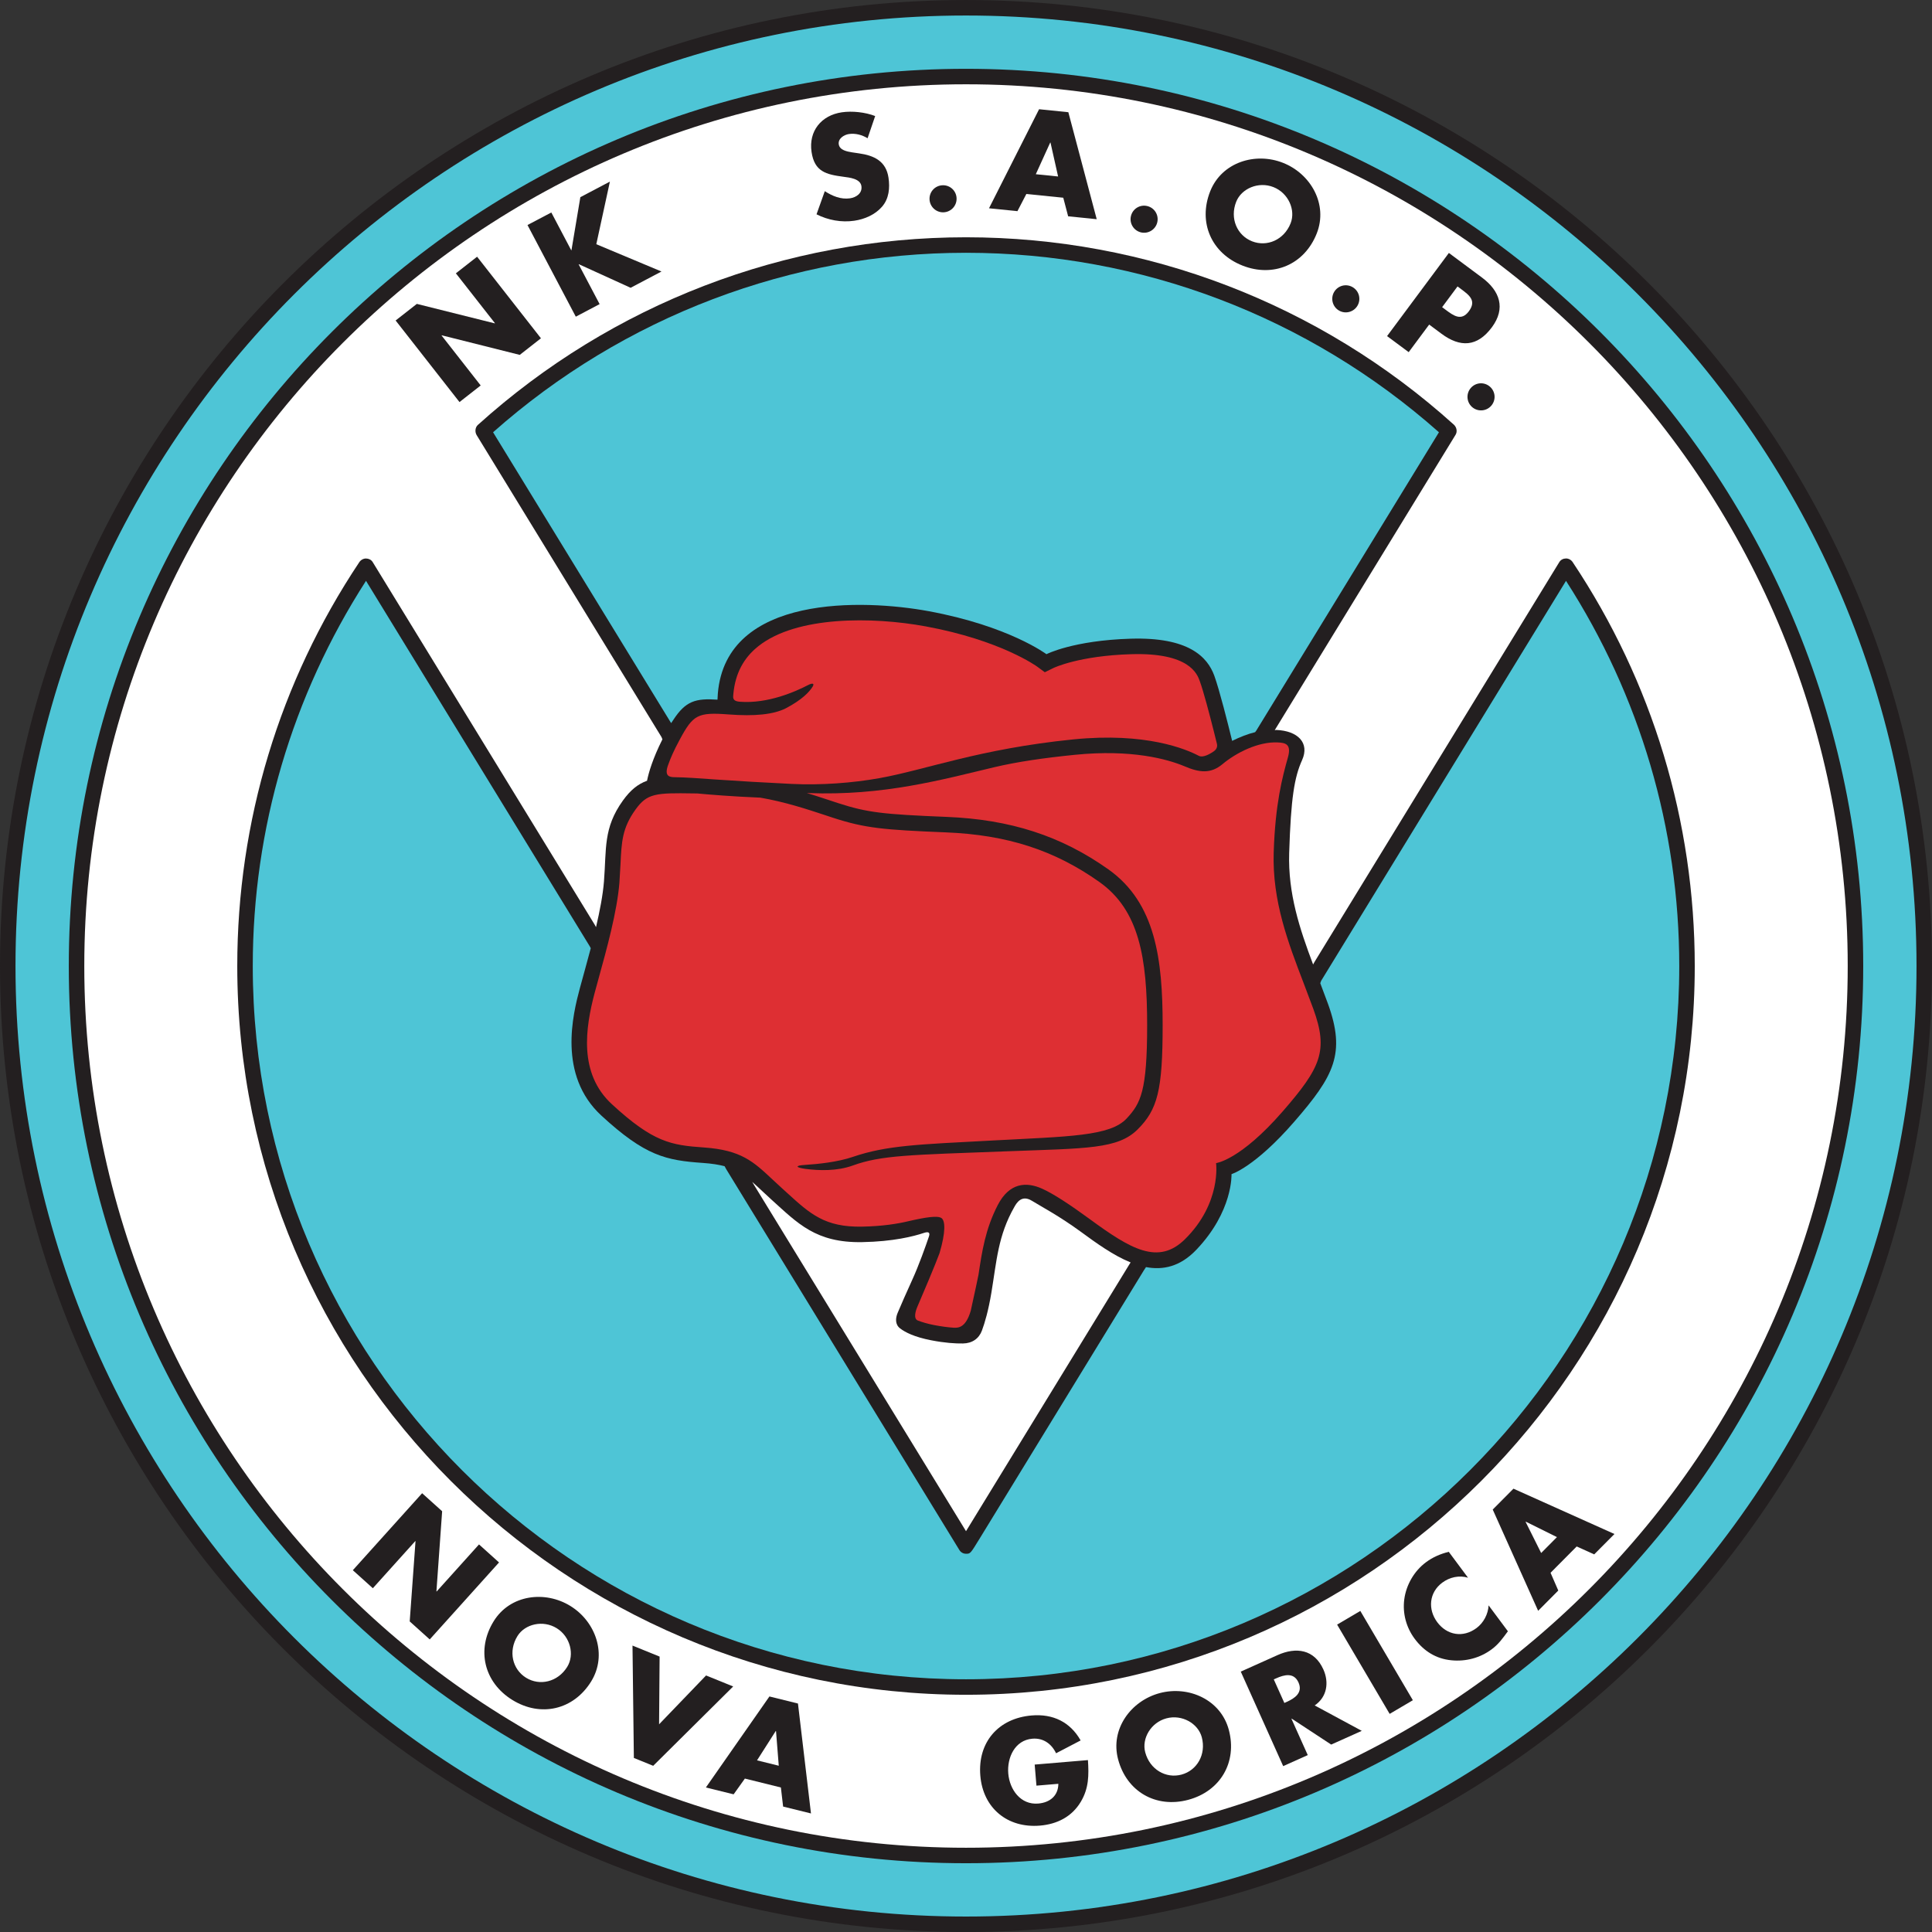 <?xml version="1.0" encoding="UTF-8"?>
<svg xmlns="http://www.w3.org/2000/svg" xmlns:xlink="http://www.w3.org/1999/xlink" width="534.68pt" height="534.69pt" viewBox="0 0 534.68 534.69" version="1.1">
<rect x="0" y="0" width="534.68" height="534.69" fill="#333333" stroke="none"/>
<defs>
<clipPath id="clip1">
  <path d="M 0 0 L 534.68 0 L 534.68 534.691 L 0 534.691 Z M 0 0 "/>
</clipPath>
</defs>
<g id="surface1">
<g clip-path="url(#clip1)" clip-rule="nonzero">
<path style=" stroke:none;fill-rule:nonzero;fill:rgb(13.699%,12.199%,12.5%);fill-opacity:1;" d="M 0 267.348 C 0 414.758 119.93 534.691 267.34 534.691 C 414.754 534.691 534.684 414.758 534.684 267.348 C 534.684 119.934 414.754 0.004 267.34 0.004 C 119.93 0.004 0 119.934 0 267.348 "/>
</g>
<path style=" stroke:none;fill-rule:nonzero;fill:rgb(30.6%,77.299%,83.899%);fill-opacity:1;" d="M 4.289 267.348 C 4.289 122.297 122.293 4.293 267.34 4.293 C 412.391 4.293 530.395 122.297 530.395 267.348 C 530.395 412.398 412.391 530.402 267.34 530.402 C 122.293 530.402 4.289 412.398 4.289 267.348 M 19.039 267.348 C 19.039 404.262 130.426 515.648 267.34 515.648 C 404.258 515.648 515.645 404.262 515.645 267.348 C 515.645 130.434 404.258 19.043 267.34 19.043 C 130.426 19.043 19.039 130.434 19.039 267.348 "/>
<path style=" stroke:none;fill-rule:nonzero;fill:rgb(100%,100%,100%);fill-opacity:1;" d="M 208.68 327.938 C 236.512 373.395 260.684 412.875 267.344 423.754 C 268.551 421.777 287.688 390.527 312.496 350.004 L 312.895 349.379 C 308.109 347.445 303.414 344.035 299.133 340.902 C 293.199 336.559 288.301 333.988 285.559 332.305 C 282.691 330.539 281.309 332.988 280.727 334.008 C 276.188 341.953 275.832 348.949 274.355 357.816 C 273.535 362.723 272.547 366.082 271.75 368.23 C 270.922 370.469 269.062 371.762 266.496 371.805 C 264.43 371.84 261.504 371.664 257.68 370.918 C 253.055 370.02 250.492 368.711 249.086 367.621 C 247.684 366.539 247.812 364.77 248.434 363.316 C 249.367 361.121 250.859 357.684 252.438 354.242 C 254.297 350.184 256.156 344.922 257.078 342.211 C 257.457 341.105 257.004 340.762 255.641 341.223 C 252.863 342.156 247.238 343.602 238.617 343.758 C 225.754 343.996 220.75 338.52 213.602 332.09 C 211.418 330.121 209.746 328.469 208.184 327.098 L 208.68 327.938 "/>
<path style=" stroke:none;fill-rule:nonzero;fill:rgb(30.6%,77.299%,83.899%);fill-opacity:1;" d="M 163.238 261.926 C 130.758 208.875 102.754 163.133 101.293 160.746 C 80.832 192.551 69.953 229.309 69.953 267.348 C 69.953 376.188 158.5 464.738 267.34 464.738 C 376.184 464.738 464.734 376.188 464.734 267.348 C 464.734 229.309 453.852 192.555 433.391 160.75 C 431.863 163.242 400.434 214.582 365.629 271.43 L 365.383 272.098 C 366.098 273.973 366.812 275.859 367.504 277.77 C 372.508 291.59 369.172 297.781 358.211 310.406 C 347.254 323.035 340.82 324.941 340.82 324.941 C 340.82 324.941 341.297 335.184 331.055 345.902 C 326.633 350.531 321.898 351.562 317.156 350.668 L 316.535 351.613 C 290.797 393.652 271.035 425.93 271.035 425.93 C 268.543 430 268.543 430 267.34 430 C 266.594 430 265.902 429.613 265.512 428.977 C 265.512 428.977 235.406 379.805 200.973 323.559 L 200.535 322.754 C 198.895 322.312 196.957 322.012 194.547 321.844 C 184.301 321.129 178.582 319.938 166.434 308.742 C 154.281 297.543 158.57 280.629 160.477 273.484 C 161.254 270.582 162.379 266.664 163.492 262.422 L 163.238 261.926 "/>
<path style=" stroke:none;fill-rule:nonzero;fill:rgb(100%,100%,100%);fill-opacity:1;" d="M 23.328 267.348 C 23.328 132.797 132.789 23.328 267.34 23.328 C 401.891 23.328 511.355 132.797 511.355 267.348 C 511.355 401.898 401.891 511.363 267.34 511.363 C 132.789 511.363 23.328 401.898 23.328 267.348 M 183.324 204.602 C 180.602 210.031 179.52 213.859 179.098 215.93 L 179.074 216.07 C 176.523 216.988 174.457 218.668 172.391 221.547 C 166.91 229.172 167.863 234.887 167.148 243.941 C 166.852 247.672 165.992 252.129 164.949 256.582 L 164.602 255.941 C 131.797 202.359 103.812 156.648 103.133 155.539 C 102.75 154.914 102.039 154.578 101.309 154.566 C 100.574 154.551 99.852 154.961 99.445 155.57 C 77.344 188.703 65.664 227.355 65.664 267.348 C 65.664 378.555 156.137 469.027 267.34 469.027 C 378.547 469.027 469.023 378.555 469.023 267.348 C 469.023 227.344 457.332 188.684 435.219 155.543 C 434.812 154.938 434.098 154.539 433.367 154.555 C 432.637 154.566 431.934 154.914 431.551 155.539 C 431.551 155.539 399.539 207.828 363.777 266.238 L 363.402 266.918 C 359.676 257.047 356.434 247.27 356.781 236.078 C 357.258 220.832 358.211 215.113 360.355 210.352 C 362.5 205.586 359.164 202.25 353.211 202.012 L 352.781 202.07 L 402.836 120.312 C 403.375 119.43 403.121 118.219 402.355 117.527 C 365.27 84.086 317.32 65.668 267.34 65.668 C 217.32 65.668 169.344 84.109 132.246 117.598 C 131.48 118.289 131.383 119.555 131.922 120.434 L 183.059 203.965 L 183.324 204.602 "/>
<path style=" stroke:none;fill-rule:nonzero;fill:rgb(30.6%,77.299%,83.899%);fill-opacity:1;" d="M 186.348 199.219 C 189.742 194 192.52 193.219 198.566 193.633 C 198.566 193.633 198.637 192.25 198.664 191.902 C 200.988 164.406 239.082 165.844 256.965 169.137 C 279.195 173.23 289.602 181.047 289.602 181.047 C 289.602 181.047 296.984 177.234 312.949 176.758 C 328.906 176.281 334.152 181.762 336.059 187.004 C 337.484 190.934 339.852 200.355 340.945 204.824 L 340.996 205.039 C 343.246 203.922 345.336 203.125 347.344 202.629 L 347.668 202.207 C 374.289 158.727 397.438 120.918 398.227 119.629 C 362.102 87.602 315.703 69.957 267.34 69.957 C 218.973 69.957 172.578 87.602 136.457 119.629 C 137.172 120.801 159.621 157.469 185.738 200.125 L 186.348 199.219 "/>
<path style=" stroke:none;fill-rule:nonzero;fill:rgb(87.099%,18.399%,20%);fill-opacity:1;" d="M 223.559 219.48 C 244.508 220.301 260.652 215.766 275.203 212.316 C 281.582 210.809 288.934 209.754 297.414 208.898 C 313.277 207.297 323.152 210.141 327.66 212.004 C 332.012 213.891 335.105 214.16 338.328 211.473 C 342.121 208.305 348.207 205.227 353.566 205.465 C 355.77 205.562 357.465 205.93 356.426 209.637 C 354.91 215.023 352.918 222.418 352.496 235.945 C 352.078 249.359 356.5 260.906 360.777 272.07 L 363.469 279.23 C 367.656 290.797 365.566 295.418 354.973 307.598 C 343.203 321.129 336.547 321.891 336.547 321.891 C 336.547 321.891 338.082 332.922 327.953 342.941 C 320.559 350.258 312.879 345.648 301.664 337.441 C 296.125 333.391 291.637 330.438 288.469 328.996 C 284.004 326.965 279.32 327.309 276.121 333.512 C 272.695 340.172 271.77 346.316 270.805 352.746 C 270.805 352.746 269.641 358.434 268.648 362.785 C 267.324 367.227 265.43 367.543 263.941 367.445 C 262.453 367.344 260.645 367.125 258.496 366.711 C 256.547 366.332 255.113 365.867 254.047 365.473 C 252.676 364.965 253.418 362.695 253.922 361.543 C 255.113 358.82 259.008 349.605 260.016 346.812 C 261.758 340.93 261.609 337.805 260.535 337.09 C 259.465 336.375 256.246 336.852 251.465 337.953 C 248.598 338.648 244.297 339.367 238.539 339.473 C 228.305 339.66 224.203 335.934 218 330.285 L 216.473 328.902 L 213.688 326.328 C 208.516 321.484 205.102 318.281 194.844 317.566 C 185.703 316.93 180.805 316.152 169.34 305.59 C 160.098 297.074 161.965 284.547 164.621 274.59 L 165.711 270.602 C 167.855 262.852 170.793 252.238 171.422 244.277 L 171.719 239.25 C 172.012 232.969 172.188 229.176 175.871 224.051 C 179.117 219.535 181.445 219.41 191.918 219.578 C 191.918 219.578 192.66 219.59 192.961 219.59 C 196.172 219.891 202.625 220.426 210.426 220.75 C 217.23 221.934 223.102 223.859 228.172 225.535 L 230.629 226.344 C 239.457 229.199 244.418 229.652 261.793 230.359 C 278.734 231.047 291.836 235.285 304.273 244.102 C 315.266 251.898 317.473 265.043 317.473 283.727 C 317.473 302.047 315.68 305.352 311.82 309.52 C 307.242 314.469 295.934 314.5 274.355 315.648 C 254.223 316.723 245.41 316.961 235.996 320.176 C 231.859 321.59 226.438 322.164 222.656 322.398 C 219.98 322.562 220.109 323.121 222.996 323.5 C 226.605 323.969 231.633 324.145 235.996 322.559 C 243.859 319.699 251.73 319.629 278.523 318.625 C 300.797 317.793 309.375 318.031 314.855 312.551 C 320.332 307.074 321.762 301.832 321.762 283.727 C 321.762 265.621 319.855 249.895 306.754 240.605 C 293.648 231.312 279.598 226.789 261.965 226.074 C 244.336 225.359 240.051 224.883 231.949 222.262 C 229.387 221.434 226.496 220.438 223.273 219.465 L 223.559 219.48 "/>
<path style=" stroke:none;fill-rule:nonzero;fill:rgb(87.099%,18.399%,20%);fill-opacity:1;" d="M 335.859 207.969 C 333.98 209.254 332.562 209.602 331.758 209.172 C 328.273 207.324 317.117 202.602 296.984 204.633 C 271.02 207.254 256.219 213.051 243.383 215.352 C 235.949 216.688 227.195 217.348 219.023 216.945 C 210.863 216.543 204.789 216.188 197.82 215.711 C 193.387 215.406 189.797 215.121 186.797 215.09 C 185.43 215.078 183.734 214.953 184.875 211.777 C 185.613 209.715 186.375 207.926 188.078 204.754 C 191.824 197.773 193.07 197.07 201.691 197.723 C 208.828 198.262 213.98 197.754 217.414 196.055 C 222.07 193.621 224.059 191.398 224.898 190.02 C 225.461 189.102 224.844 188.969 223.664 189.578 C 220.234 191.359 212.527 194.816 204.754 194.207 C 203.234 194.09 202.855 193.555 202.906 192.66 C 202.926 192.41 202.945 192.164 202.969 191.922 C 203.512 186.363 205.785 182.066 209.898 178.812 C 220.48 170.438 241.449 170.637 256.188 173.352 C 276.961 177.18 286.941 184.414 287.039 184.488 L 289.148 186.043 L 291.539 184.871 C 291.605 184.84 298.523 181.48 313.074 181.047 C 329.152 180.566 331.316 186.512 332.027 188.469 C 333.078 191.359 334.707 197.562 335.891 202.258 C 336.23 203.617 336.539 204.852 336.781 205.84 C 336.992 206.711 336.645 207.43 335.859 207.969 "/>
<path style=" stroke:none;fill-rule:nonzero;fill:rgb(13.699%,12.199%,12.5%);fill-opacity:1;" d="M 109.488 88.695 L 115.359 84.102 L 136.91 89.488 L 136.973 89.441 L 126.164 75.641 L 132.035 71.047 L 149.707 93.621 L 143.84 98.215 L 122.262 92.797 L 122.203 92.844 L 133.031 106.676 L 127.164 111.27 L 109.488 88.695 "/>
<path style=" stroke:none;fill-rule:nonzero;fill:rgb(13.699%,12.199%,12.5%);fill-opacity:1;" d="M 160.613 54.566 L 168.789 50.258 L 165.027 67.586 L 183.066 75.141 L 174.52 79.645 L 160.215 73.129 L 160.145 73.164 L 165.945 84.164 L 159.352 87.641 L 145.984 62.277 L 152.578 58.805 L 158.09 69.262 L 158.156 69.227 L 160.613 54.566 "/>
<path style=" stroke:none;fill-rule:nonzero;fill:rgb(13.699%,12.199%,12.5%);fill-opacity:1;" d="M 240.105 38.262 C 238.586 37.332 236.746 36.832 234.941 37.094 C 233.586 37.293 231.895 38.348 232.125 39.93 C 232.367 41.586 234.453 41.934 235.797 42.16 L 237.758 42.449 C 241.883 43.035 245.219 44.582 245.891 49.172 C 246.305 51.992 246.051 54.992 244.074 57.238 C 242.133 59.445 239.273 60.672 236.414 61.09 C 232.84 61.613 229.164 60.922 225.973 59.312 L 228.262 52.906 C 230.344 54.254 232.719 55.25 235.238 54.883 C 236.969 54.629 238.684 53.492 238.395 51.5 C 238.09 49.43 235.09 49.141 233.441 48.922 C 228.621 48.281 225.398 47.523 224.594 42.031 C 223.754 36.273 227.301 31.91 232.98 31.078 C 235.844 30.66 239.473 31.051 242.203 32.113 L 240.105 38.262 "/>
<path style=" stroke:none;fill-rule:nonzero;fill:rgb(13.699%,12.199%,12.5%);fill-opacity:1;" d="M 264.734 54.902 C 264.797 56.953 263.184 58.695 261.102 58.758 C 259.02 58.82 257.309 57.172 257.246 55.125 C 257.184 53.043 258.801 51.332 260.883 51.27 C 262.961 51.207 264.676 52.824 264.734 54.902 "/>
<path style=" stroke:none;fill-rule:nonzero;fill:rgb(13.699%,12.199%,12.5%);fill-opacity:1;" d="M 284.043 53.684 L 281.574 58.438 L 273.707 57.641 L 287.566 30.23 L 295.664 31.055 L 303.516 60.664 L 295.609 59.863 L 294.258 54.719 L 284.043 53.684 M 290.723 39.457 L 290.648 39.449 L 286.66 48.215 L 292.828 48.84 L 290.723 39.457 "/>
<path style=" stroke:none;fill-rule:nonzero;fill:rgb(13.699%,12.199%,12.5%);fill-opacity:1;" d="M 320.273 61.535 C 319.801 63.527 317.785 64.793 315.762 64.312 C 313.738 63.832 312.512 61.797 312.984 59.805 C 313.465 57.777 315.469 56.543 317.492 57.023 C 319.52 57.504 320.754 59.512 320.273 61.535 "/>
<path style=" stroke:none;fill-rule:nonzero;fill:rgb(13.699%,12.199%,12.5%);fill-opacity:1;" d="M 364.406 64.609 C 360.996 73.238 352.402 76.875 343.848 73.496 C 335.289 70.113 331.504 61.586 334.914 52.957 C 338.102 44.895 347.406 42.031 355.078 45.066 C 362.754 48.098 367.59 56.551 364.406 64.609 M 342.113 55.844 C 340.297 60.441 342.363 65.141 346.5 66.777 C 350.641 68.41 355.359 66.395 357.176 61.797 C 358.629 58.117 356.562 53.418 352.426 51.781 C 348.285 50.148 343.566 52.168 342.113 55.844 "/>
<path style=" stroke:none;fill-rule:nonzero;fill:rgb(13.699%,12.199%,12.5%);fill-opacity:1;" d="M 375.703 84.562 C 374.688 86.34 372.398 86.988 370.594 85.961 C 368.785 84.926 368.18 82.629 369.191 80.848 C 370.227 79.039 372.496 78.418 374.305 79.449 C 376.109 80.48 376.734 82.754 375.703 84.562 "/>
<path style=" stroke:none;fill-rule:nonzero;fill:rgb(13.699%,12.199%,12.5%);fill-opacity:1;" d="M 400.977 70.004 L 410.129 76.809 C 415.074 80.48 416.789 85.312 412.867 90.59 C 408.828 96.023 404.129 96.227 398.91 92.348 L 395.523 89.828 L 389.855 97.457 L 383.871 93.012 L 400.977 70.004 M 399.109 85.008 L 400.113 85.758 C 402.281 87.367 404.418 88.953 406.504 86.148 C 408.656 83.246 406.699 81.742 404.379 80.02 L 403.371 79.27 L 399.109 85.008 "/>
<path style=" stroke:none;fill-rule:nonzero;fill:rgb(13.699%,12.199%,12.5%);fill-opacity:1;" d="M 412.648 112.348 C 411.273 113.863 408.902 114.008 407.355 112.609 C 405.812 111.211 405.719 108.836 407.094 107.316 C 408.488 105.773 410.844 105.656 412.387 107.055 C 413.93 108.449 414.047 110.805 412.648 112.348 "/>
<path style=" stroke:none;fill-rule:nonzero;fill:rgb(13.699%,12.199%,12.5%);fill-opacity:1;" d="M 116.824 413.25 L 122.363 418.234 L 120.781 440.395 L 120.84 440.445 L 132.566 427.418 L 138.105 432.406 L 118.926 453.711 L 113.387 448.727 L 114.992 426.539 L 114.938 426.488 L 103.184 439.543 L 97.645 434.555 L 116.824 413.25 "/>
<path style=" stroke:none;fill-rule:nonzero;fill:rgb(13.699%,12.199%,12.5%);fill-opacity:1;" d="M 163.594 465.355 C 158.707 473.242 149.605 475.301 141.785 470.457 C 133.961 465.613 131.746 456.551 136.633 448.664 C 141.195 441.293 150.863 440.121 157.879 444.469 C 164.895 448.809 168.156 457.988 163.594 465.355 M 143.207 452.777 C 140.605 456.98 141.805 461.973 145.586 464.316 C 149.367 466.656 154.375 465.508 156.977 461.305 C 159.059 457.945 157.855 452.949 154.074 450.609 C 150.293 448.266 145.289 449.418 143.207 452.777 "/>
<path style=" stroke:none;fill-rule:nonzero;fill:rgb(13.699%,12.199%,12.5%);fill-opacity:1;" d="M 182.402 477.199 L 195.402 463.684 L 202.906 466.73 L 180.773 488.684 L 175.422 486.512 L 175.043 455.414 L 182.547 458.461 L 182.402 477.199 "/>
<path style=" stroke:none;fill-rule:nonzero;fill:rgb(13.699%,12.199%,12.5%);fill-opacity:1;" d="M 206.145 492.219 L 203.031 496.578 L 195.355 494.684 L 212.938 469.496 L 220.836 471.449 L 224.438 501.871 L 216.727 499.965 L 216.109 494.684 L 206.145 492.219 M 214.762 479.074 L 214.688 479.055 L 209.508 487.176 L 215.523 488.664 L 214.762 479.074 "/>
<path style=" stroke:none;fill-rule:nonzero;fill:rgb(13.699%,12.199%,12.5%);fill-opacity:1;" d="M 301.086 487.105 C 301.355 491.281 301.355 494.867 299.113 498.641 C 296.641 502.777 292.574 504.836 287.801 505.238 C 278.824 505.988 272.062 500.414 271.305 491.438 C 270.527 482.156 276.305 475.527 285.512 474.754 C 291.383 474.258 296.152 476.531 299.066 481.664 L 292.266 485.215 C 291.012 482.57 288.703 480.934 285.707 481.184 C 280.82 481.594 278.672 486.469 279.039 490.824 C 279.41 495.258 282.441 499.543 287.328 499.133 C 290.551 498.863 292.871 496.988 292.898 493.668 L 286.836 494.176 L 286.348 488.344 L 301.086 487.105 "/>
<path style=" stroke:none;fill-rule:nonzero;fill:rgb(13.699%,12.199%,12.5%);fill-opacity:1;" d="M 340.078 478.746 C 342.461 487.711 337.711 495.742 328.82 498.105 C 319.93 500.473 311.816 495.863 309.434 486.895 C 307.203 478.52 312.988 470.684 320.965 468.562 C 328.938 466.441 337.852 470.367 340.078 478.746 M 316.938 484.938 C 318.207 489.719 322.664 492.27 326.965 491.125 C 331.262 489.98 333.863 485.555 332.594 480.777 C 331.574 476.957 327.117 474.402 322.82 475.547 C 318.52 476.688 315.922 481.117 316.938 484.938 "/>
<path style=" stroke:none;fill-rule:nonzero;fill:rgb(13.699%,12.199%,12.5%);fill-opacity:1;" d="M 376.871 479.012 L 368.406 482.809 L 357.473 475.629 L 357.406 475.664 L 361.922 485.723 L 355.121 488.773 L 343.383 462.617 L 353.547 458.055 C 358.715 455.738 363.738 456.441 366.246 462.027 C 367.863 465.633 367.254 469.656 363.84 471.98 L 376.871 479.012 M 355.445 471.293 L 356.105 470.996 C 358.32 470 360.633 468.461 359.355 465.617 C 358.078 462.773 355.395 463.477 353.176 464.477 L 352.516 464.77 L 355.445 471.293 "/>
<path style=" stroke:none;fill-rule:nonzero;fill:rgb(13.699%,12.199%,12.5%);fill-opacity:1;" d="M 391.008 470.535 L 384.586 474.316 L 370.047 449.609 L 376.469 445.828 L 391.008 470.535 "/>
<path style=" stroke:none;fill-rule:nonzero;fill:rgb(13.699%,12.199%,12.5%);fill-opacity:1;" d="M 406.273 436.629 C 403.828 435.891 401.188 436.48 399.145 438 C 395.484 440.727 395.105 445.371 397.758 448.941 C 400.461 452.57 404.914 453.332 408.633 450.559 C 410.586 449.109 411.836 446.711 411.973 444.285 L 417.309 451.453 C 415.777 453.535 414.688 455.062 412.824 456.445 C 409.621 458.832 405.664 459.879 401.676 459.484 C 397.441 459.082 394.055 456.957 391.516 453.539 C 389.176 450.398 388.117 446.496 388.633 442.602 C 389.164 438.602 391.383 434.773 394.617 432.367 C 396.539 430.934 398.625 430.047 400.941 429.461 L 406.273 436.629 "/>
<path style=" stroke:none;fill-rule:nonzero;fill:rgb(13.699%,12.199%,12.5%);fill-opacity:1;" d="M 429.113 435.266 L 431.254 440.18 L 425.68 445.789 L 413.113 417.766 L 418.848 411.992 L 446.797 424.535 L 441.195 430.172 L 436.348 427.984 L 429.113 435.266 M 422.266 421.121 L 422.211 421.176 L 426.516 429.793 L 430.883 425.395 L 422.266 421.121 "/>
</g>
</svg>
